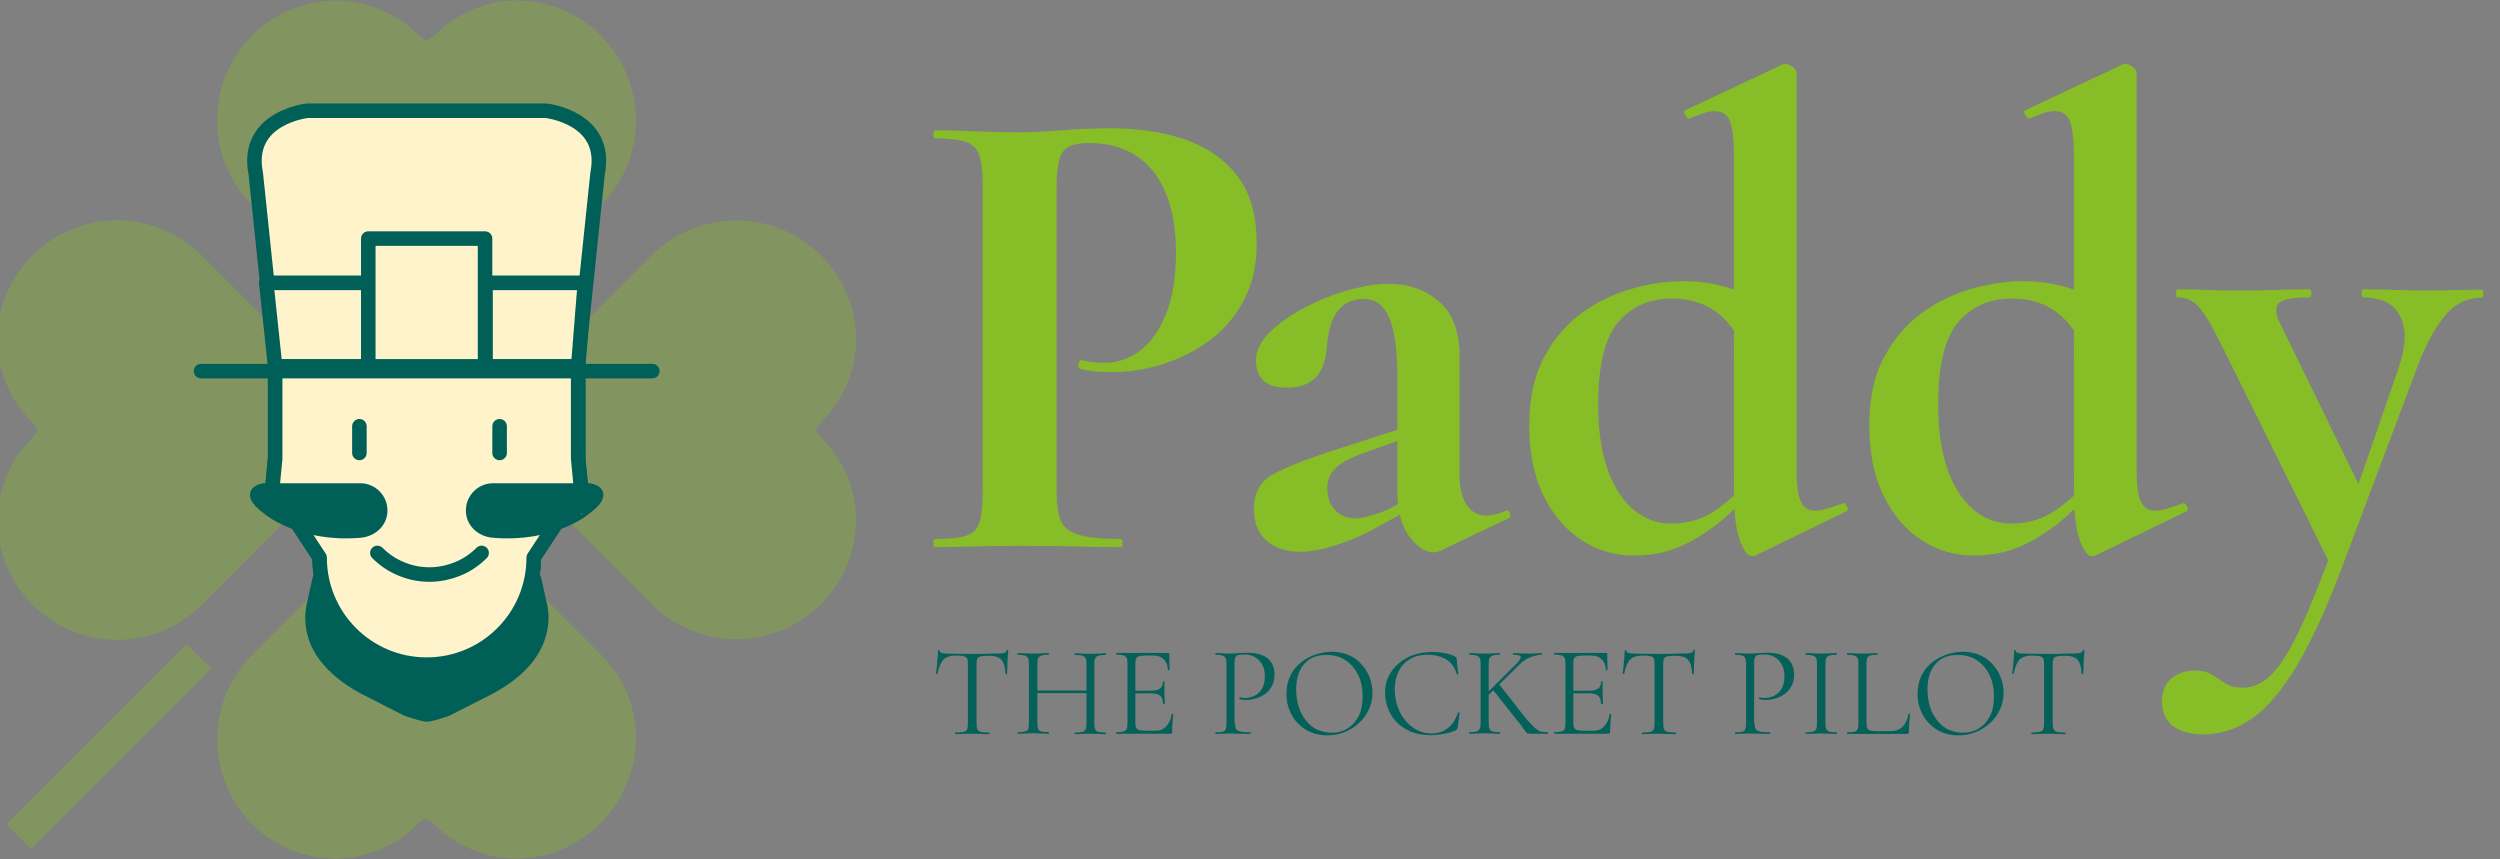 <?xml version="1.0" encoding="UTF-8"?>
<!-- Generator: Adobe Illustrator 28.5.0, SVG Export Plug-In . SVG Version: 9.03 Build 54727)  -->
<svg xmlns="http://www.w3.org/2000/svg" xmlns:xlink="http://www.w3.org/1999/xlink" version="1.1" id="Layer_1" x="0px" y="0px" viewBox="0 0 1237.5 425.2" style="enable-background:new 0 0 1237.5 425.2;" xml:space="preserve">
<rect x="0" y="0" width="1237.5" height="425.2" fill="#808080" stroke="none"/>
<style type="text/css">
	.st0{opacity:0.35;}
	.st1{fill:#86BC25;}
	.st2{fill:#FFF3CB;stroke:#006058;stroke-width:7.2;stroke-linecap:round;stroke-linejoin:round;stroke-miterlimit:10;}
	.st3{fill:#006058;stroke:#006058;stroke-width:4.939;stroke-linecap:round;stroke-linejoin:round;stroke-miterlimit:10;}
	.st4{fill:#006058;stroke:#006058;stroke-width:4.589;stroke-linecap:round;stroke-linejoin:round;stroke-miterlimit:10;}
	.st5{fill:none;stroke:#006058;stroke-width:7.2;stroke-linecap:round;stroke-linejoin:round;stroke-miterlimit:10;}
	.st6{fill:#87BD27;}
	.st7{fill:#04615A;}
</style>
<g class="st0">
	
		<rect x="-9.2" y="360.9" transform="matrix(0.707 -0.707 0.707 0.707 -245.532 146.306)" class="st1" width="126.1" height="17.2"></rect>
	<path class="st1" d="M122,98.5c0.9,1,1.8,2.1,2.8,3l4.2,4.2c0.1,0.1,0.3,0.3,0.4,0.4l1.4,1.4l55.1,55.1c0,0,0,0,0,0l22.5,22.5   c0.8,0.8,1.6,1.5,2.4,2.3l0.3,0.3v0.1l0,0l0,0v-0.1l0.2-0.2c0,0,0.1-0.1,0.1-0.1l0.1-0.1c0.8-0.7,1.5-1.4,2.3-2.1l22.5-22.5   c0,0,0,0,0,0l-22.6,22.5l5.6-5.6l71.6-71.5c0.2-0.2,0.3-0.3,0.5-0.5l1.4-1.4c0.1-0.1,0.3-0.3,0.4-0.4l4.2-4.2c1-1,1.9-2,2.8-3   c20.3-23.3,19.4-58.7-2.8-80.9C289.7,9.7,280.2,4.5,270.1,2c-4.6-1.1-9.3-1.7-14-1.8c-12,0-24,3.9-34.4,11.5c0,0-3.2,2.4-6.1,5.3   c0,0,0,0,0,0c-0.1,0.1-0.2,0.2-0.3,0.3c0,0,0,0,0,0c-0.7,0.7-1.3,1.2-1.9,1.5c0,0,0,0,0,0c0,0,0,0,0,0c-0.1,0.1-0.2,0.1-0.3,0.2   c0,0-0.1,0-0.1,0.1c-0.1,0-0.1,0.1-0.2,0.1c0,0-0.1,0-0.1,0.1c0,0-0.1,0-0.1,0.1c0,0-0.1,0-0.1,0.1c0,0-0.1,0-0.1,0   c0,0-0.1,0-0.1,0.1c0,0,0,0-0.1,0c0,0-0.1,0-0.1,0.1c0,0,0,0,0,0c-0.1,0-0.1,0-0.1,0.1c0,0,0,0,0,0c-0.1,0-0.1,0-0.2,0.1   c0,0,0,0,0,0c0,0,0,0,0,0c-0.1,0-0.1,0-0.1,0c-0.1,0-0.2,0-0.2,0c0,0,0,0-0.1,0c0,0-0.1,0-0.1,0c-0.1,0-0.1,0-0.1,0h0c0,0,0,0,0,0   s0,0-0.1,0h0c0,0,0,0-0.1,0c0,0,0,0-0.1,0c-0.1,0-0.1,0-0.2,0c0,0-0.1,0-0.1,0c0,0,0,0,0,0c0,0,0,0,0,0c-0.1,0-0.1,0-0.2-0.1   c0,0,0,0,0,0c0,0-0.1,0-0.1-0.1c0,0,0,0,0,0c0,0-0.1,0-0.1-0.1c0,0,0,0-0.1,0c0,0-0.1,0-0.1-0.1c0,0-0.1,0-0.1,0c0,0-0.1,0-0.1-0.1   c0,0-0.1,0-0.1-0.1c0,0-0.1,0-0.1-0.1c0,0-0.1-0.1-0.2-0.1c0,0-0.1,0-0.1-0.1c-0.1-0.1-0.2-0.1-0.3-0.2c0,0,0,0,0,0c0,0,0,0,0,0   c-0.5-0.4-1.1-0.8-1.9-1.5c0,0,0,0,0,0c-0.1-0.1-0.2-0.2-0.3-0.3c0,0,0,0,0,0c-2.9-2.9-6.1-5.3-6.1-5.3   c-10.4-7.6-22.4-11.4-34.4-11.5c-4.7,0-9.4,0.6-14,1.8c-10.1,2.5-19.6,7.7-27.5,15.6C102.7,39.8,101.7,75.2,122,98.5L122,98.5z    M211.2,187.7L211.2,187.7C211.2,187.7,211.2,187.7,211.2,187.7C211.2,187.7,211.2,187.7,211.2,187.7z"></path>
	<path class="st1" d="M161,238l22.5-22.5c0.8-0.8,1.5-1.6,2.3-2.4l0.3-0.3h0.1l0,0l0,0l0,0h-0.1l-0.3-0.3c-0.7-0.8-1.5-1.6-2.3-2.4   L161,187.6c0,0,0,0,0,0l-55.2-55.2l-1.3-1.3l-2.1-2.1l-2.5-2.5c-23.2-23.2-60.8-23.2-83.9,0c-7.9,7.9-13.1,17.5-15.6,27.6   c-0.2,0.7-0.3,1.3-0.4,2c0,0,0,0,0,0c0.4,0,0.9,0.1,1.3,0.1c-0.4,0-0.9-0.1-1.3-0.1c0,0,0,0,0,0c-0.8,3.9-1.3,7.9-1.3,11.9   c0,12,3.9,24,11.5,34.4c0,0,2.4,3.2,5.3,6.1c0,0,0,0,0,0c0.1,0.1,0.2,0.2,0.3,0.3c0,0,0,0,0,0c0.7,0.7,1.2,1.3,1.5,1.9c0,0,0,0,0,0   c0.1,0.1,0.1,0.2,0.2,0.3c0,0,0,0.1,0.1,0.1c0,0.1,0.1,0.1,0.1,0.2c0,0,0,0.1,0.1,0.1c0,0,0,0.1,0.1,0.1c0,0,0,0.1,0.1,0.1   c0,0,0,0.1,0,0.1c0,0,0,0.1,0.1,0.1c0,0,0,0,0,0.1c0,0,0,0.1,0.1,0.1c0,0,0,0,0,0c0,0.1,0,0.1,0.1,0.1c0,0,0,0,0,0   c0,0.1,0,0.1,0.1,0.2c0,0,0,0,0,0c0,0,0,0,0,0c0,0.1,0,0.1,0,0.1c0,0.1,0,0.2,0,0.2c0,0,0,0,0,0.1c0,0,0,0.1,0,0.1   c0,0.1,0,0.1,0,0.1s0,0,0,0s0,0,0,0s0,0,0,0.1c0,0,0,0,0,0.1c0,0,0,0,0,0.1c0,0.1,0,0.1,0,0.2c0,0,0,0.1,0,0.1c0,0,0,0,0,0   c0,0,0,0,0,0c0,0.1,0,0.1-0.1,0.2c0,0,0,0,0,0c0,0,0,0.1-0.1,0.1c0,0,0,0,0,0c0,0,0,0.1-0.1,0.1c0,0,0,0,0,0.1c0,0,0,0.1-0.1,0.1   c0,0,0,0.1,0,0.1c0,0,0,0.1-0.1,0.1c0,0,0,0.1-0.1,0.1c0,0,0,0.1-0.1,0.1c0,0-0.1,0.1-0.1,0.2c0,0,0,0.1-0.1,0.1   c-0.1,0.1-0.1,0.2-0.2,0.3c0,0,0,0,0,0c0,0,0,0,0,0c-0.4,0.5-0.8,1.1-1.5,1.9c0,0,0,0,0,0c-0.1,0.1-0.2,0.2-0.3,0.3c0,0,0,0,0,0   c-2.9,2.9-5.3,6.1-5.3,6.1c-7.6,10.4-11.4,22.4-11.5,34.4c0,4.7,0.6,9.4,1.8,14c2.5,10.1,7.7,19.6,15.6,27.5   c23.2,23.2,60.8,23.2,83.9,0l2.5-2.5l2.1-2.1l1.4-1.4L161,238C161,238,161,238,161,238z M8.2,156.9c-0.9-0.1-1.9-0.2-2.8-0.4   c-0.6-0.1-1.3-0.2-1.9-0.2c0.6,0.1,1.3,0.1,1.9,0.2C6.3,156.6,7.2,156.7,8.2,156.9c0.3,0,0.5,0.1,0.8,0.1   C8.7,157,8.4,156.9,8.2,156.9z M27,161.5c-0.6-0.2-1.3-0.4-1.9-0.6c-0.9-0.3-1.7-0.6-2.6-0.8c-0.3-0.1-0.6-0.2-0.9-0.3   c-0.4-0.1-0.8-0.2-1.2-0.3c-0.5-0.1-0.9-0.2-1.4-0.4c-0.4-0.1-0.7-0.2-1.1-0.3c-0.6-0.1-1.1-0.3-1.7-0.4c-0.2,0-0.4-0.1-0.7-0.1   c-0.3-0.1-0.5-0.1-0.8-0.2c-0.5-0.1-1.1-0.2-1.6-0.3c-0.8-0.2-1.7-0.3-2.6-0.5c-0.3,0-0.5-0.1-0.8-0.1c0.3,0,0.5,0.1,0.8,0.1   c0.9,0.1,1.7,0.3,2.6,0.5c0.5,0.1,1.1,0.2,1.6,0.3c0.3,0.1,0.5,0.1,0.8,0.2c0.2,0,0.4,0.1,0.7,0.1c0.6,0.1,1.1,0.3,1.7,0.4   c0.4,0.1,0.7,0.2,1.1,0.3c0.5,0.1,0.9,0.2,1.4,0.4c0.4,0.1,0.8,0.2,1.2,0.3c0.3,0.1,0.6,0.2,0.9,0.3c0.9,0.3,1.8,0.5,2.6,0.8   C25.7,161.1,26.3,161.3,27,161.5c0.3,0.1,0.6,0.2,0.9,0.3C27.6,161.7,27.3,161.6,27,161.5z"></path>
	<path class="st1" d="M406.1,211.1c-0.1,0.2-0.2,0.4-0.2,0.5h0C405.9,211.5,406,211.3,406.1,211.1z"></path>
	<path class="st1" d="M407,217.3C407,217.3,407,217.3,407,217.3c-0.1-0.1-0.2-0.2-0.3-0.3c0,0,0,0,0,0c-0.7-0.7-1.2-1.3-1.5-1.9   c0,0,0,0,0,0c0,0,0,0,0,0c-0.1-0.1-0.1-0.2-0.2-0.3c0,0,0-0.1-0.1-0.1c0-0.1-0.1-0.1-0.1-0.2c0,0,0-0.1-0.1-0.1c0,0,0-0.1-0.1-0.1   c0,0,0-0.1-0.1-0.1c0,0,0-0.1,0-0.1c0,0,0-0.1-0.1-0.1c0,0,0,0,0-0.1c0,0,0-0.1-0.1-0.1c0,0,0,0,0,0c0-0.1,0-0.1-0.1-0.1   c0,0,0,0,0,0c0-0.1,0-0.1-0.1-0.2c0,0,0,0,0,0c0,0,0,0,0,0c0-0.1,0-0.1,0-0.1c0-0.1,0-0.2,0-0.2c0,0,0,0,0-0.1c0,0,0-0.1,0-0.1   c0-0.1,0-0.1,0-0.1s0,0,0,0s0,0,0,0s0,0,0-0.1c0,0,0,0,0-0.1c0,0,0,0,0-0.1c0-0.1,0-0.1,0-0.2c0,0,0-0.1,0-0.1c0,0,0,0,0,0   c0,0,0,0,0,0c0-0.1,0-0.1,0.1-0.2c0,0,0,0,0,0c0,0,0-0.1,0.1-0.1c0,0,0,0,0,0c0,0,0-0.1,0.1-0.1c0,0,0,0,0,0c0,0,0,0,0-0.1   c0,0,0-0.1,0.1-0.1c0,0,0-0.1,0-0.1c0,0,0-0.1,0.1-0.1c0,0,0-0.1,0.1-0.1c0,0,0-0.1,0.1-0.1c0,0,0.1-0.1,0.1-0.2c0,0,0-0.1,0.1-0.1   c0.1-0.1,0.1-0.2,0.2-0.3c0,0,0,0,0,0c0.4-0.5,0.8-1.1,1.5-1.9c0,0,0,0,0,0c0.1-0.1,0.2-0.2,0.3-0.3c0,0,0,0,0,0   c2.9-2.9,5.3-6.1,5.3-6.1c7.6-10.4,11.4-22.4,11.5-34.4c0-4-0.5-8-1.3-11.9c-0.1-0.7-0.3-1.4-0.5-2.1c-2.5-10.1-7.7-19.6-15.6-27.5   c-23.2-23.2-60.8-23.2-83.9,0L320,129l-2.1,2.1l-1.4,1.4l-55.2,55.2c0,0,0,0,0,0L238.9,210c-0.8,0.8-1.5,1.6-2.3,2.4l-0.3,0.3h-0.1   l0,0l0,0l0,0h0.1l0.3,0.3c0.7,0.8,1.5,1.6,2.3,2.4l22.5,22.5c0,0,0,0,0,0l55.1,55.1l1.4,1.4l2.1,2.1l2.5,2.5   c23.2,23.2,60.8,23.2,83.9,0c7.9-7.9,13.1-17.4,15.6-27.5c1.1-4.6,1.7-9.3,1.8-13.9c0-12-3.9-24-11.5-34.4   C412.3,223.3,409.9,220.1,407,217.3z"></path>
	<path class="st1" d="M297.6,324.1l-2.5-2.5L236.5,263c0,0,0,0,0,0l21.6,21.7l-6.6,6.6c0,0,0,0,0,0l0,0c0,0,0,0,0,0l0,0c0,0,0,0,0,0   l6.6-6.6l-46.4-46.4l-0.3-0.3v-0.1l0,0l0,0v0.1l-0.3,0.3c-0.8,0.7-1.6,1.5-2.4,2.3L186,263c0,0,0,0,0,0l-21.6,21.6l-33.5,33.5   l-1.4,1.4l-2.1,2.1l-2.5,2.5c-23.2,23.2-23.2,60.8,0,83.9c2.5,2.5,5.2,4.8,8.1,6.8c4.5-1.3,10.5-3,12.7-3.6   c1.2-0.4,2.4-0.7,3.6-1.1c1.5-0.4,2.8-0.8,4.2-1.2c3.9-1.1,7.4-2.2,10.1-3c1.7-0.5,3.1-0.9,4.1-1.2c1-0.3,1.9-0.6,2.8-0.8   c1.7-0.5,3.2-1,4.7-1.4c0.3-0.1,0.6-0.2,1-0.3c0.9-0.3,1.7-0.5,2.5-0.8c1.3-0.4,2.4-0.8,3.4-1.1c0.7-0.2,1.4-0.4,1.9-0.6   c0.6-0.2,1.2-0.4,1.6-0.5c0.9-0.3,1.3-0.4,1.3-0.4c0.1,0,0.1,0,0.2-0.1c0.4-0.1,0.8-0.3,1.1-0.4c0.2-0.1,0.3-0.1,0.5-0.2   c0.3-0.1,0.5-0.2,0.8-0.3c0.2-0.1,0.3-0.1,0.5-0.2c0.2-0.1,0.5-0.2,0.7-0.3c0.2-0.1,0.3-0.1,0.5-0.2c0.2-0.1,0.5-0.2,0.7-0.3   c0.2-0.1,0.3-0.1,0.5-0.2c0.2-0.1,0.5-0.2,0.7-0.3c0.2-0.1,0.3-0.1,0.5-0.2c0.2-0.1,0.5-0.2,0.7-0.3c0.1-0.1,0.3-0.1,0.4-0.2   c0.3-0.1,0.6-0.3,0.9-0.4c0.1,0,0.2-0.1,0.3-0.1c0.3-0.1,0.6-0.3,0.9-0.4c0.1-0.1,0.3-0.1,0.4-0.2c0.2-0.1,0.4-0.2,0.6-0.3   c0.1-0.1,0.3-0.1,0.4-0.2c0.2-0.1,0.4-0.2,0.6-0.3c0.1-0.1,0.3-0.1,0.4-0.2c0.2-0.1,0.4-0.2,0.5-0.3c0.1-0.1,0.3-0.1,0.4-0.2   c0.2-0.1,0.4-0.2,0.5-0.3c0.1-0.1,0.3-0.1,0.4-0.2c0.2-0.1,0.4-0.2,0.6-0.3c0.1-0.1,0.2-0.1,0.3-0.2c0.3-0.1,0.5-0.3,0.8-0.4   c0.1,0,0.1-0.1,0.2-0.1c0.3-0.1,0.5-0.3,0.7-0.4c0.1-0.1,0.2-0.1,0.3-0.2c0.2-0.1,0.3-0.2,0.5-0.3c0.1-0.1,0.2-0.1,0.3-0.2   c0.2-0.1,0.3-0.2,0.5-0.3c0.1-0.1,0.2-0.1,0.3-0.2c0.1-0.1,0.3-0.2,0.4-0.3c0.1-0.1,0.2-0.1,0.3-0.2c0.1-0.1,0.3-0.2,0.4-0.3   c0.1-0.1,0.2-0.1,0.3-0.2c0.2-0.1,0.3-0.2,0.4-0.3c0.1-0.1,0.2-0.1,0.2-0.2c0.2-0.1,0.4-0.3,0.6-0.4c0,0,0,0,0.1,0   c0.2-0.1,0.4-0.3,0.6-0.4c0.1-0.1,0.1-0.1,0.2-0.2c0.1-0.1,0.3-0.2,0.4-0.3c0.1-0.1,0.2-0.1,0.2-0.2c0.1-0.1,0.2-0.2,0.3-0.3   c0.1-0.1,0.2-0.1,0.2-0.2c0.1-0.1,0.2-0.2,0.3-0.3c0.1-0.1,0.1-0.1,0.2-0.2c0.1-0.1,0.2-0.2,0.3-0.3c0.1-0.1,0.1-0.1,0.2-0.2   c0.1-0.1,0.2-0.2,0.3-0.3c0.1,0,0.1-0.1,0.2-0.1c0.2-0.1,0.3-0.3,0.5-0.4c0,0,0,0,0,0c0.2-0.2,0.4-0.4,0.6-0.6   c0-0.1,0.1-0.1,0.1-0.2c0.2-0.2,0.4-0.4,0.6-0.6c0.1-0.2,0.3-0.3,0.4-0.5c0.2-0.3,0.4-0.6,0.6-0.8c0,0,0,0,0,0   c0.4-0.6,0.8-1.1,1.1-1.7c0.2-0.4,0.4-0.8,0.6-1.2c0-0.1,0-0.1,0.1-0.2c0.1-0.2,0.2-0.5,0.3-0.7c0.1-0.3,0.2-0.5,0.2-0.8   c0-0.1,0.1-0.3,0.1-0.4c0,0.1-0.1,0.3-0.1,0.4c0.2-0.7,0.3-1.4,0.3-2.1c0,0,0,0.1,0,0.1c0,0,0-0.1,0-0.1c0-0.4,0-0.9,0-1.3   c0-0.2,0-0.3-0.1-0.5c0-0.3-0.1-0.6-0.1-0.9c0-0.1,0-0.2,0-0.2c0,0.1,0,0.2,0,0.2c0-0.2-0.1-0.4-0.1-0.5c0,0.1,0.1,0.2,0.1,0.3   c0-0.1-0.1-0.2-0.1-0.3c-0.1-0.3-0.2-0.6-0.3-0.9c-0.1-0.1-0.1-0.3-0.2-0.4c-0.2-0.4-0.4-0.9-0.6-1.3c-2-4.1-6-7.4-9.4-9.8   c-1.1-0.8-2.2-1.4-3.1-2c-0.3-0.2-0.5-0.3-0.7-0.4c-0.2-0.1-0.3-0.2-0.4-0.2c-0.1-0.1-0.3-0.1-0.4-0.2c-0.1,0-0.1-0.1-0.2-0.1   c-0.1,0-0.2-0.1-0.3-0.1c-0.1-0.1-0.2-0.1-0.3-0.2c0,0-0.1,0-0.1-0.1c0,0,0.1,0,0.1,0.1c-0.1,0-0.1-0.1-0.2-0.1c0,0,0,0,0.1,0   c0,0,0,0-0.1,0c-0.1,0-0.1-0.1-0.2-0.1c0,0-0.1,0-0.1,0c-0.1,0-0.1,0-0.1,0c-0.2-0.1-0.4-0.2-0.7-0.3c-3.2-1.6-6.2-3.1-9-4.6   c-1.8-1-3.5-1.9-5.1-2.8c-3.2-1.8-5.9-3.4-8.3-5c-1.2-0.8-2.2-1.5-3.2-2.3c-0.2-0.1-0.3-0.3-0.5-0.4c-0.1-0.1-0.2-0.2-0.3-0.2   c-5.5-4.4-7.6-7.6-7.6-7.6c-0.5-0.6-0.8-1.2-1.2-1.7c-0.1-0.1-0.1-0.2-0.2-0.3c-0.3-0.6-0.6-1.1-0.8-1.6c0-0.1-0.1-0.2-0.1-0.3   c-0.2-0.5-0.3-1-0.4-1.6c-0.2-1.3-0.2-2.6,0.1-3.9c0.1-0.5,0.3-1,0.4-1.4c0-0.1,0-0.1,0.1-0.2c0.2-0.5,0.4-1,0.7-1.5   c0.9-1.6,2.1-3.1,3.6-4.5c0.4-0.4,0.8-0.8,1.3-1.2c0.3-0.2,0.5-0.5,0.8-0.7c0.7-0.6,1.5-1.2,2.3-1.8c0.3-0.2,0.7-0.5,1-0.7   c1.1-0.7,2.2-1.4,3.4-2.1c1.2-0.7,2.3-1.3,3.5-1.9c0.6-0.3,1.2-0.6,1.8-0.9c1-0.5,2-1,3-1.4c10.4-4.7,20.8-7.3,20.8-7.3   c0.8-0.2,1.6-0.5,2.4-0.7c2.6-0.7,5.5-1.3,8.6-1.9c0.2,0,0.4-0.1,0.6-0.1c0.2,0,0.5-0.1,0.7-0.1c0.2,0,0.4-0.1,0.6-0.1   c0.2,0,0.5-0.1,0.7-0.1c0.2,0,0.5-0.1,0.7-0.1c0.2,0,0.4-0.1,0.7-0.1c0.3,0,0.5-0.1,0.8-0.1c0.2,0,0.4-0.1,0.6-0.1   c0.2,0,0.5-0.1,0.8-0.1c0.2,0,0.4-0.1,0.7-0.1c0.3,0,0.6-0.1,0.8-0.1c0.2,0,0.4-0.1,0.6-0.1c0.3,0,0.7-0.1,1-0.1   c0.2,0,0.3,0,0.5-0.1c0.4-0.1,0.8-0.1,1.3-0.2c0.1,0,0.1,0,0.2,0c0.4-0.1,0.8-0.1,1.2-0.2c0.1,0,0.2,0,0.4-0.1   c0.4,0,0.7-0.1,1.1-0.1c0.2,0,0.3,0,0.5-0.1c0.3,0,0.7-0.1,1-0.1c0.2,0,0.3,0,0.5-0.1c0.3,0,0.7-0.1,1-0.1c0.2,0,0.4,0,0.5-0.1   c0.4,0,0.8-0.1,1.1-0.1c0.2,0,0.3,0,0.5-0.1c0.3,0,0.5-0.1,0.8-0.1c0.3,0,0.5-0.1,0.8-0.1c0.2,0,0.3,0,0.5-0.1   c0.4,0,0.8-0.1,1.1-0.1c0.2,0,0.4,0,0.6-0.1c0.4,0,0.7-0.1,1.1-0.1c0.2,0,0.3,0,0.5-0.1c0.4,0,0.8-0.1,1.2-0.1c0.1,0,0.2,0,0.3,0   c2.7-0.3,5.5-0.6,8.3-0.9l0,0c-2.8,0.3-5.5,0.6-8.1,0.9c-0.1,0-0.2,0-0.3,0c-0.4,0-0.8,0.1-1.2,0.1c-0.2,0-0.3,0-0.5,0.1   c-0.4,0-0.7,0.1-1.1,0.1c-0.2,0-0.4,0-0.6,0.1c-0.4,0-0.8,0.1-1.1,0.1c-0.2,0-0.3,0-0.5,0.1c-0.3,0-0.5,0.1-0.8,0.1   c-0.3,0-0.5,0.1-0.8,0.1c-0.2,0-0.3,0-0.5,0.1c-0.4,0-0.8,0.1-1.1,0.1c-0.2,0-0.4,0-0.5,0.1c-0.3,0-0.7,0.1-1,0.1   c-0.2,0-0.3,0-0.5,0.1c-0.3,0-0.7,0.1-1,0.1c-0.2,0-0.3,0-0.5,0.1c-0.4,0-0.7,0.1-1.1,0.1c-0.1,0-0.2,0-0.4,0.1   c-0.4,0.1-0.8,0.1-1.2,0.2c-0.1,0-0.1,0-0.2,0c-0.4,0.1-0.8,0.1-1.3,0.2c-0.2,0-0.3,0-0.5,0.1c-0.3,0-0.7,0.1-1,0.1   c-0.2,0-0.4,0.1-0.6,0.1c-0.3,0-0.6,0.1-0.8,0.1c-0.2,0-0.4,0.1-0.7,0.1c-0.3,0-0.5,0.1-0.8,0.1c-0.2,0-0.4,0.1-0.6,0.1   c-0.3,0-0.5,0.1-0.8,0.1c-0.2,0-0.4,0.1-0.7,0.1c-0.2,0-0.5,0.1-0.7,0.1c-0.2,0-0.5,0.1-0.7,0.1c-0.2,0-0.4,0.1-0.6,0.1   c-0.2,0-0.5,0.1-0.7,0.1c-0.2,0-0.4,0.1-0.6,0.1c-4.3,0.8-8,1.7-11.1,2.6c0,0-10.4,2.6-20.8,7.3c-1,0.4-2,0.9-3,1.4   c-0.6,0.3-1.2,0.6-1.8,0.9c-2.4,1.2-4.7,2.6-6.9,4.1c-0.3,0.2-0.7,0.5-1,0.7c-0.8,0.6-1.6,1.2-2.3,1.8c-0.3,0.2-0.5,0.5-0.8,0.7   c-0.4,0.4-0.9,0.8-1.3,1.2c-5.1,4.9-7.1,10.7-2.2,17.1c0,0,2.1,3.2,7.6,7.6c0.1,0.1,0.2,0.2,0.3,0.2c0.2,0.1,0.3,0.3,0.5,0.4   c3.8,2.9,9.3,6.2,16.5,10c2.7,1.4,5.7,3,9,4.6c0.2,0.1,0.4,0.2,0.7,0.3c0,0,0.5,0.2,1.3,0.7c0.1,0.1,0.3,0.1,0.4,0.2   c0.1,0.1,0.3,0.2,0.4,0.2c0.2,0.1,0.5,0.3,0.7,0.4c3.7,2.1,9.8,6.4,12.6,11.8c1.5,2.9,1.9,6.2,0.5,9.7c-0.2,0.4-0.3,0.8-0.6,1.2   c-0.3,0.6-0.7,1.1-1.1,1.7c0,0,0,0,0,0c-0.2,0.3-0.4,0.5-0.6,0.8c-0.1,0.2-0.3,0.3-0.4,0.5c-0.4,0.5-0.8,0.9-1.3,1.4   c-4.5,4.4-12.5,9-25.5,13.5c0,0-7.4,2.4-19.3,5.9c-3.7,1.1-12.2,3.6-22,6.5c-2.3,0.7-8.3,2.4-12.7,3.6c4.6,3.2,9.5,5.7,14.6,7.4   c1.6,0.5,3.2,1,4.8,1.4c4.6,1.1,9.2,1.7,13.9,1.8c12,0,24-3.9,34.4-11.5c0,0,3.2-2.4,6.1-5.3c0,0,0,0,0,0c0.1-0.1,0.2-0.2,0.3-0.3   c0,0,0,0,0,0c0.7-0.7,1.3-1.2,1.9-1.5c0,0,0,0,0,0c0,0,0,0,0,0c0.1-0.1,0.2-0.1,0.3-0.2c0,0,0.1,0,0.1-0.1c0.1,0,0.1-0.1,0.2-0.1   c0,0,0.1,0,0.1-0.1c0,0,0.1,0,0.1-0.1c0,0,0.1,0,0.1-0.1c0,0,0.1,0,0.1,0c0,0,0.1,0,0.1-0.1c0,0,0,0,0.1,0c0,0,0.1,0,0.1-0.1   c0,0,0,0,0,0c0.1,0,0.1,0,0.1-0.1c0,0,0,0,0,0c0.1,0,0.1,0,0.2-0.1c0,0,0,0,0,0c0,0,0,0,0,0c0.1,0,0.1,0,0.1,0c0.1,0,0.2,0,0.2,0   c0,0,0,0,0.1,0c0,0,0.1,0,0.1,0h0c0.1,0,0.1,0,0.1,0h0h0h0c0,0,0,0,0.1,0c0,0,0,0,0.1,0c0,0,0,0,0.1,0c0.1,0,0.1,0,0.2,0   c0,0,0.1,0,0.1,0c0,0,0,0,0,0c0,0,0,0,0,0c0.1,0,0.1,0,0.2,0.1c0,0,0,0,0,0c0,0,0.1,0,0.1,0.1c0,0,0,0,0,0c0,0,0.1,0,0.1,0.1   c0,0,0,0,0.1,0c0,0,0.1,0,0.1,0.1c0,0,0.1,0,0.1,0c0,0,0.1,0,0.1,0.1c0,0,0.1,0,0.1,0.1c0,0,0.1,0,0.1,0.1c0,0,0.1,0.1,0.2,0.1   c0,0,0.1,0,0.1,0.1c0.1,0.1,0.2,0.1,0.3,0.2c0,0,0,0,0,0c0,0,0,0,0,0c0.5,0.4,1.1,0.8,1.9,1.5c0,0,0,0,0,0c0.1,0.1,0.2,0.2,0.3,0.3   c0,0,0,0,0,0c2.9,2.9,6.1,5.3,6.1,5.3c10.4,7.6,22.4,11.4,34.4,11.5c4.7,0,9.4-0.6,13.9-1.8c10.1-2.5,19.6-7.7,27.5-15.6   c4.3-4.3,7.8-9,10.5-14.1c0.2-0.4,0.4-0.8,0.6-1.2c0-0.1,0-0.1,0-0.2C319.8,370.3,316.1,342.6,297.6,324.1z M216.6,379.4   c0.1-0.2,0.2-0.5,0.3-0.7C216.8,378.9,216.7,379.1,216.6,379.4z M217.4,374.4c0-0.2,0-0.3-0.1-0.5   C217.4,374.1,217.4,374.2,217.4,374.4z M216.8,371.6c0-0.1-0.1-0.3-0.2-0.4C216.7,371.3,216.8,371.4,216.8,371.6z M201.8,357.1   c-0.1,0-0.2-0.1-0.2-0.1C201.6,357,201.7,357.1,201.8,357.1z M200.8,356.6C200.8,356.6,200.8,356.6,200.8,356.6   C200.8,356.6,200.8,356.6,200.8,356.6z M166.1,333.4c-0.5-0.6-0.8-1.2-1.2-1.7C165.3,332.2,165.7,332.8,166.1,333.4z M164.7,331.3   c-0.3-0.6-0.6-1.1-0.8-1.6C164.2,330.2,164.4,330.8,164.7,331.3z M163.9,329.4c-0.2-0.5-0.3-1-0.4-1.6   C163.5,328.3,163.7,328.8,163.9,329.4z M163.6,323.9c0.1-0.5,0.3-1,0.4-1.4C163.8,323,163.7,323.5,163.6,323.9z M164.1,322.3   c0.2-0.4,0.3-0.8,0.5-1.1c0.1-0.1,0.1-0.2,0.2-0.3C164.5,321.3,164.3,321.8,164.1,322.3z M196.7,316.8L196.7,316.8L196.7,316.8   L196.7,316.8L196.7,316.8L196.7,316.8L196.7,316.8L196.7,316.8L196.7,316.8z M196.7,316.7L196.7,316.7L196.7,316.7L196.7,316.7   L196.7,316.7L196.7,316.7L196.7,316.7z"></path>
</g>
<path class="st2" d="M270.2,54.8h-59h-59c0,0-31.1,3.3-25.6,31.1l10,95.6h74.6h74.6l10-95.6C301.3,58.1,270.2,54.8,270.2,54.8z"></path>
<polyline class="st2" points="182.3,140 131.8,140 136.2,181.5 182.3,181.5 182.3,140 "></polyline>
<polygon class="st2" points="289.5,140 240.3,140 240.3,181.5 286.2,181.5 "></polygon>
<rect x="182.3" y="118.1" class="st2" width="57.8" height="65.6"></rect>
<polyline class="st2" points="287.5,240.5 286.2,227 286.2,215.7 286.2,204.3 286.2,192.9 286.2,181.5 267.5,181.5 248.7,181.5   230,181.5 211.2,181.5 192.5,181.5 173.7,181.5 155,181.5 136.2,181.5 136.2,192.9 136.2,204.3 136.2,215.7 136.2,227 134.9,240.5   "></polyline>
<path class="st2" d="M290.1,267.4"></path>
<path class="st3" d="M265.4,286.3l2.6,11.6c0.8,2.9,1.4,6.9,0.8,11.6c-0.6,4.7-2.3,10-6.2,15.4s-10.1,11-19.5,16.1l-5.3,2.7  l-5.3,2.7l-5.3,2.7l-5.3,2.7c0,0-0.5,0.2-1.3,0.5c-0.8,0.3-1.9,0.7-3.1,1c-1.2,0.4-2.4,0.8-3.5,1c-1.1,0.3-2.1,0.5-2.7,0.5  s-1.6-0.2-2.7-0.5c-1.1-0.3-2.4-0.7-3.5-1s-2.3-0.8-3.1-1c-0.8-0.3-1.3-0.5-1.3-0.5l-5.3-2.7l-5.3-2.7l-5.3-2.7l-5.3-2.7  c-9.4-5.1-15.5-10.7-19.5-16.1s-5.7-10.8-6.2-15.4c-0.6-4.7,0.1-8.7,0.8-11.6l2.6-11.6"></path>
<path class="st2" d="M132.3,267.4"></path>
<path class="st2" d="M211.2,223"></path>
<path class="st2" d="M264.2,276c0,29.3-23.7,53-53,53s-53-23.7-53-53"></path>
<path class="st2" d="M286.2,227v-11.4v-11.4v-11.4v-11.4h-18.8h-18.8H230h-18.8h-18.8h-18.7H155h-18.8v11.4v11.4v11.4V227l-1.3,13.5  l23.3,35.5c0,29.3,23.7,53,53,53s53-23.7,53-53l23.3-35.5L286.2,227z"></path>
<line class="st2" x1="99.5" y1="183.7" x2="322.9" y2="183.7"></line>
<path class="st4" d="M244.1,263.9c-6.1-0.5-11.2-5-11.2-11.2s5-11.2,11.2-11.2h47.6c0,0,11.7,1.4-1.8,11.2  C290,252.8,273.3,266.4,244.1,263.9z"></path>
<path class="st4" d="M178.3,263.9c6.1-0.5,11.2-5,11.2-11.2s-5-11.2-11.2-11.2h-47.6c0,0-11.7,1.4,1.8,11.2  C132.5,252.8,149.1,266.4,178.3,263.9z"></path>
<g>
	<g>
		<line class="st5" x1="247.3" y1="211" x2="247.3" y2="224.2"></line>
		<line class="st5" x1="177.9" y1="211" x2="177.9" y2="224.2"></line>
	</g>
	<path class="st5" d="M238.4,273.7c-3.3,3.3-7.2,6-11.6,7.8c-4.4,1.8-9.2,2.9-14.2,2.9c-5,0-9.8-1-14.2-2.9   c-4.4-1.8-8.3-4.5-11.6-7.8"></path>
</g>
<path class="st6" d="M523,242.7c0,6.6,0.7,11.6,2.1,15c1.4,3.4,4.5,5.8,9.1,7.1c4.6,1.3,11.4,2,20.5,2c0.7,0,1,0.7,1,2  c0,1.3-0.3,2-1,2c-7,0-14.7-0.1-22.9-0.3c-8.2-0.2-17.2-0.3-26.9-0.3c-7.9,0-15.5,0.1-22.6,0.3c-7.2,0.2-13.6,0.3-19.3,0.3  c-0.7,0-1-0.7-1-2c0-1.3,0.3-2,1-2c6.8,0,11.9-0.5,15.2-1.6c3.3-1.1,5.5-3.3,6.6-6.6c1.1-3.3,1.6-8.1,1.6-14.5V91.3  c0-6.4-0.6-11.2-1.6-14.4c-1.1-3.2-3.3-5.4-6.6-6.6c-3.3-1.2-8.4-1.8-15.2-1.8c-0.7,0-1-0.7-1-2s0.3-2,1-2c5.7,0,12.1,0.2,19.1,0.5  c7,0.3,14.5,0.5,22.4,0.5c5.3,0,12.2-0.3,20.8-1c8.6-0.7,16.6-1,24.1-1c13.9,0,26.1,1.8,36.8,5.4c10.7,3.6,19.2,9.4,25.6,17.3  c6.4,7.9,9.8,18.4,10.2,31.3c0.4,11.2-1.4,21-5.4,29.4c-4.1,8.4-9.7,15.3-16.8,20.8c-7.1,5.5-15.1,9.6-23.8,12.4  c-8.7,2.8-17.3,4.1-25.9,4.1c-2.2,0-4.7-0.1-7.4-0.3c-2.8-0.2-5.4-0.7-8.1-1.3c-0.7-0.2-0.9-1-0.7-2.5c0.2-1.4,0.8-2,1.6-1.8  c1.8,0.4,3.7,0.8,5.9,1c2.2,0.2,4,0.3,5.3,0.3c6.4,0,12.2-2,17.5-5.9c5.3-4,9.6-10,12.9-18.1c3.3-8.1,5-18.3,5-30.4  c0-11.7-1.7-21.5-5-29.5c-3.3-8-8.1-14.2-14.5-18.5c-6.4-4.3-14.3-6.4-23.8-6.4c-4,0-7.1,0.6-9.4,1.6c-2.3,1.1-4,3.2-4.9,6.3  c-1,3.1-1.5,7.5-1.5,13.2V242.7z"></path>
<path class="st6" d="M643.5,273.1c-6.8,0-12.3-1.8-16.5-5.4c-4.2-3.6-6.3-8.9-6.3-15.7c0-7.9,3-13.6,9.1-17  c6-3.4,15.5-7.2,28.2-11.4l37-11.9l1.3,4.9l-22.8,8.2c-5.9,2.2-10.2,4.6-12.7,7.3c-2.5,2.6-3.8,5.8-3.8,9.6c0,4.6,1.3,8.2,4,10.9  c2.6,2.6,5.9,4,9.9,4c1.8,0,4.1-0.4,7.1-1.2c3-0.8,6.2-1.9,9.7-3.5l18.1-9.9l0.3,5.6l-28.4,15.5c-5.5,2.9-11.3,5.2-17.5,7.1  C654.2,272.1,648.6,273.1,643.5,273.1z M712.8,272.7c-0.9,0.4-2,0.7-3.3,0.7c-4,0-7.9-2.6-11.9-7.9c-4-5.3-5.9-12.9-5.9-22.8v-56.1  c0-8.6-0.6-15.7-1.7-21.4c-1.1-5.7-2.9-10-5.3-12.9c-2.4-2.9-5.7-4.3-9.9-4.3c-3.3,0-6.3,0.8-8.9,2.5c-2.6,1.6-4.7,4.3-6.3,7.9  c-1.5,3.6-2.5,8.6-3,15c-0.7,6.4-2.6,11.1-5.9,14c-3.3,3-7.8,4.5-13.5,4.5c-5.5,0-9.5-1.2-11.9-3.6c-2.4-2.4-3.6-5.7-3.6-9.9  c0-4.8,2.3-9.5,6.9-14c4.6-4.5,10.4-8.6,17.3-12.2c6.9-3.6,14.1-6.5,21.6-8.6c7.5-2.1,14.2-3.1,20.1-3.1c9.7,0,17.9,2.9,24.7,8.7  c6.8,5.8,10.2,15,10.2,27.5v58.4c0,6.4,1.2,11.3,3.5,14.8c2.3,3.5,5.6,5.3,9.7,5.3c3.1,0,6.3-0.8,9.6-2.3c0.9-0.4,1.6-0.1,2.1,1.2  c0.5,1.2,0.3,2-0.8,2.5L712.8,272.7z"></path>
<path class="st6" d="M808.8,275c-9.5,0-18.1-2.5-25.9-7.6c-7.8-5.1-14.1-12.4-18.8-21.9c-4.7-9.6-7.1-21.2-7.1-34.8  c0-13.4,2.4-24.7,7.3-33.8c4.8-9.1,11.1-16.4,18.6-21.9c7.6-5.5,15.8-9.5,24.6-12c8.8-2.5,17.2-3.8,25.1-3.8s15.3,1,22.1,3  c6.8,2,13,4.4,18.5,7.3l-7.6,26.7c-4.6-9.9-9.9-17.1-15.8-21.6c-5.9-4.5-13.3-6.8-22.1-6.8c-11.2,0-20.1,3.9-26.7,11.7  c-6.6,7.8-9.9,21.4-9.9,40.7c0,12.5,1.5,23.2,4.6,32c3.1,8.8,7.4,15.5,12.9,20.1c5.5,4.6,11.7,6.9,18.5,6.9c8.8,0,16.5-2.4,23.1-7.3  c6.6-4.8,13-10.7,19.1-17.5l3.3,3c-4.6,5.3-10.1,10.8-16.3,16.7c-6.3,5.8-13.3,10.8-21.1,14.8C827.2,273,818.5,275,808.8,275z   M889.3,35.8v196.6c0,7.5,0.7,12.8,2.1,15.8c1.4,3.1,3.8,4.6,7.1,4.6c1.5,0,3.5-0.3,5.8-1c2.3-0.7,4.9-1.5,7.8-2.6  c0.7-0.4,1.3-0.1,2,1.2c0.7,1.2,0.8,2,0.3,2.5L868.9,275c-0.7,0.2-1.2,0.3-1.7,0.3c-2.2,0-4.2-2.8-6.1-8.2  c-1.9-5.5-2.8-13.3-2.8-23.4V76.4c0-7.5-0.7-12.9-2-16.3c-1.3-3.4-3.8-5.1-7.6-5.1c-1.5,0-3.4,0.3-5.4,1c-2.1,0.7-4.3,1.5-6.8,2.6  c-0.9,0.2-1.6-0.3-2.3-1.6c-0.7-1.3-0.8-2.1-0.3-2.3l48.5-22.8c0.4-0.2,0.9-0.3,1.3-0.3c1.1,0,2.3,0.5,3.6,1.5  C888.7,34,889.3,35,889.3,35.8z"></path>
<path class="st6" d="M977.1,275c-9.5,0-18.1-2.5-25.9-7.6c-7.8-5.1-14.1-12.4-18.8-21.9c-4.7-9.6-7.1-21.2-7.1-34.8  c0-13.4,2.4-24.7,7.3-33.8c4.8-9.1,11.1-16.4,18.6-21.9c7.6-5.5,15.8-9.5,24.6-12c8.8-2.5,17.2-3.8,25.1-3.8s15.3,1,22.1,3  c6.8,2,13,4.4,18.5,7.3l-7.6,26.7c-4.6-9.9-9.9-17.1-15.8-21.6c-5.9-4.5-13.3-6.8-22.1-6.8c-11.2,0-20.1,3.9-26.7,11.7  c-6.6,7.8-9.9,21.4-9.9,40.7c0,12.5,1.5,23.2,4.6,32c3.1,8.8,7.4,15.5,12.9,20.1c5.5,4.6,11.7,6.9,18.5,6.9c8.8,0,16.5-2.4,23.1-7.3  c6.6-4.8,13-10.7,19.1-17.5l3.3,3c-4.6,5.3-10.1,10.8-16.3,16.7c-6.3,5.8-13.3,10.8-21.1,14.8C995.5,273,986.7,275,977.1,275z   M1057.6,35.8v196.6c0,7.5,0.7,12.8,2.1,15.8c1.4,3.1,3.8,4.6,7.1,4.6c1.5,0,3.5-0.3,5.8-1c2.3-0.7,4.9-1.5,7.8-2.6  c0.7-0.4,1.3-0.1,2,1.2c0.7,1.2,0.8,2,0.3,2.5l-45.5,22.1c-0.7,0.2-1.2,0.3-1.7,0.3c-2.2,0-4.2-2.8-6.1-8.2  c-1.9-5.5-2.8-13.3-2.8-23.4V76.4c0-7.5-0.7-12.9-2-16.3c-1.3-3.4-3.8-5.1-7.6-5.1c-1.5,0-3.4,0.3-5.4,1c-2.1,0.7-4.3,1.5-6.8,2.6  c-0.9,0.2-1.6-0.3-2.3-1.6c-0.7-1.3-0.8-2.1-0.3-2.3l48.5-22.8c0.4-0.2,0.9-0.3,1.3-0.3c1.1,0,2.3,0.5,3.6,1.5  C1056.9,34,1057.6,35,1057.6,35.8z"></path>
<path class="st6" d="M1228.5,143.4c0.4,0,0.7,0.7,0.7,2s-0.2,2-0.7,2c-7.5,0-13.8,3.2-18.8,9.6c-5.1,6.4-9.6,15-13.5,25.7  l-36.6,97.3c-7.9,21.1-15.6,37.8-22.9,50c-7.4,12.2-14.8,20.8-22.3,25.9c-7.5,5.1-15.4,7.6-23.8,7.6c-6.4,0-11.4-1.4-15-4.1  c-3.6-2.8-5.4-6.8-5.4-12s1.6-9.2,4.8-11.7c3.2-2.5,6.9-3.8,11.1-3.8c3.7,0,6.7,0.7,8.9,2.1c2.2,1.4,4.4,2.9,6.6,4.3  c2.2,1.4,5.1,2.1,8.6,2.1c5.3,0,10.1-2.3,14.5-6.8c4.4-4.5,9.1-12.2,14.2-23.1c5.1-10.9,11-25.8,17.8-44.7l-1,18.1l-56.1-113.2  c-4.8-9.7-8.6-16-11.4-19c-2.8-3-6.1-4.5-10.1-4.5c-0.7,0-1-0.7-1-2s0.3-2,1-2c4.4,0,9.1,0.1,14,0.3c4.9,0.2,9.6,0.3,14,0.3  c7.9,0,14.8-0.1,20.8-0.3c5.9-0.2,11.3-0.3,16.2-0.3c0.7,0,1,0.7,1,2s-0.3,2-1,2c-7.7,0-12.6,0.9-14.8,2.6  c-2.2,1.8-2.1,5.2,0.3,10.2l41.9,85.8l-11.9,19.5l28.7-83.1c3.7-10.8,4-19.3,0.8-25.6c-3.2-6.3-9.3-9.4-18.3-9.4  c-0.4,0-0.7-0.7-0.7-2s0.2-2,0.7-2c5.3,0,10.3,0.1,15,0.3c4.7,0.2,10.8,0.3,18.3,0.3c5.3,0,9.6-0.1,13-0.3  C1219.5,143.5,1223.6,143.4,1228.5,143.4z"></path>
<g>
	<path class="st7" d="M473,324.5c-2.6,0-4.6,0.7-6,2c-1.3,1.4-2.3,3.7-2.9,7c0,0.1-0.1,0.1-0.4,0.1c-0.2,0-0.4,0-0.4-0.1   c0.1-0.6,0.2-1.3,0.3-2.3c0.1-1,0.2-2.1,0.3-3.2c0.1-1.1,0.2-2.3,0.3-3.3c0.1-1.1,0.1-2,0.1-2.6c0-0.2,0.1-0.3,0.4-0.3   c0.2,0,0.4,0.1,0.4,0.3c0,0.4,0.2,0.7,0.6,0.9c0.4,0.2,0.9,0.3,1.4,0.4s1,0.1,1.4,0.1c3.7,0.1,7.9,0.2,12.8,0.2c3,0,5.4,0,7.2-0.1   c1.8-0.1,3.5-0.1,5.1-0.1c1.4,0,2.6-0.1,3.3-0.3c0.8-0.2,1.3-0.6,1.5-1.3c0-0.2,0.2-0.3,0.4-0.3c0.2,0,0.3,0.1,0.3,0.3   c0,0.6-0.1,1.5-0.2,2.6c-0.1,1.1-0.2,2.3-0.2,3.4c0,1.2-0.1,2.3-0.1,3.3c0,1-0.1,1.8-0.1,2.4c0,0.1-0.1,0.1-0.4,0.1   c-0.3,0-0.4,0-0.4-0.1c-0.1-3.3-0.8-5.6-2-7c-1.2-1.3-3.3-2-6.1-2c-1.8,0-3.1,0.1-4,0.3c-0.9,0.2-1.5,0.5-1.8,1.1   c-0.3,0.6-0.4,1.5-0.4,2.8v29.4c0,1.2,0.1,2.2,0.4,2.8c0.3,0.6,0.9,1.1,1.8,1.3c0.9,0.2,2.2,0.3,4,0.3c0.1,0,0.2,0.1,0.2,0.4   s-0.1,0.4-0.2,0.4c-1.1,0-2.4,0-3.8-0.1c-1.4,0-2.9-0.1-4.6-0.1c-1.6,0-3.1,0-4.5,0.1c-1.4,0-2.7,0.1-3.8,0.1   c-0.1,0-0.1-0.1-0.1-0.4s0-0.4,0.1-0.4c1.7,0,3.1-0.1,4-0.3c0.9-0.2,1.5-0.6,1.8-1.3c0.3-0.6,0.4-1.6,0.4-2.8v-29.5   c0-1.3-0.1-2.2-0.4-2.8c-0.3-0.6-0.9-0.9-1.8-1.1C476.1,324.6,474.8,324.5,473,324.5z"></path>
	<path class="st7" d="M509.3,358.1v-29.5c0-1.2-0.1-2.2-0.4-2.8c-0.3-0.6-0.8-1-1.6-1.3c-0.8-0.2-2-0.4-3.5-0.4   c-0.1,0-0.1-0.1-0.1-0.4c0-0.3,0-0.4,0.1-0.4c1,0,2.2,0,3.5,0.1c1.3,0.1,2.6,0.1,4.1,0.1c1.6,0,3,0,4.3-0.1   c1.3-0.1,2.4-0.1,3.4-0.1c0.1,0,0.1,0.1,0.1,0.4c0,0.3,0,0.4-0.1,0.4c-1.6,0-2.8,0.1-3.6,0.4c-0.8,0.3-1.4,0.7-1.6,1.3   c-0.3,0.6-0.4,1.6-0.4,2.8v29.4c0,1.2,0.1,2.2,0.4,2.8c0.3,0.6,0.8,1.1,1.6,1.3c0.8,0.2,2,0.3,3.6,0.3c0.1,0,0.1,0.1,0.1,0.4   s0,0.4-0.1,0.4c-1.1,0-2.2,0-3.5-0.1c-1.3,0-2.7-0.1-4.2-0.1c-1.4,0-2.8,0-4.1,0.1c-1.3,0-2.5,0.1-3.5,0.1c-0.1,0-0.1-0.1-0.1-0.4   s0-0.4,0.1-0.4c1.6,0,2.8-0.1,3.6-0.3c0.8-0.2,1.3-0.6,1.6-1.3C509.1,360.2,509.3,359.3,509.3,358.1z M511.1,343.1v-1.3h28.5v1.3   H511.1z M537.8,328.7c0-1.2-0.1-2.2-0.4-2.8c-0.3-0.6-0.8-1.1-1.6-1.3c-0.8-0.3-2-0.4-3.7-0.4c-0.1,0-0.2-0.1-0.2-0.4   c0-0.3,0.1-0.4,0.2-0.4c1,0,2.2,0,3.4,0.1c1.3,0.1,2.7,0.1,4.3,0.1c1.4,0,2.8,0,4.1-0.1c1.3-0.1,2.5-0.1,3.4-0.1   c0.1,0,0.2,0.1,0.2,0.4c0,0.3-0.1,0.4-0.2,0.4c-1.6,0-2.8,0.1-3.6,0.4c-0.8,0.2-1.3,0.7-1.6,1.3c-0.3,0.6-0.4,1.5-0.4,2.8v29.5   c0,1.2,0.1,2.2,0.4,2.8c0.3,0.6,0.8,1.1,1.6,1.3c0.8,0.2,2,0.3,3.6,0.3c0.1,0,0.2,0.1,0.2,0.4s-0.1,0.4-0.2,0.4c-1,0-2.1,0-3.4-0.1   c-1.3,0-2.7-0.1-4.1-0.1c-1.6,0-3,0-4.3,0.1c-1.3,0-2.4,0.1-3.4,0.1c-0.1,0-0.2-0.1-0.2-0.4s0.1-0.4,0.2-0.4c1.7,0,2.9-0.1,3.7-0.3   c0.8-0.2,1.3-0.6,1.6-1.3c0.3-0.6,0.4-1.6,0.4-2.8V328.7z"></path>
	<path class="st7" d="M579.3,363.2h-26.7c-0.1,0-0.1-0.1-0.1-0.4s0-0.4,0.1-0.4c1.6,0,2.7-0.1,3.5-0.3c0.8-0.2,1.3-0.6,1.6-1.3   c0.3-0.6,0.4-1.6,0.4-2.8v-29.5c0-1.2-0.1-2.2-0.4-2.8c-0.3-0.6-0.8-1-1.6-1.3c-0.8-0.2-1.9-0.4-3.5-0.4c-0.1,0-0.1-0.1-0.1-0.4   c0-0.3,0-0.4,0.1-0.4h25.6c0.4,0,0.6,0.2,0.6,0.6l0.1,7.8c0,0.1-0.1,0.2-0.4,0.2c-0.2,0-0.4,0-0.4-0.2c-0.1-2.3-0.8-4.1-2.1-5.3   c-1.3-1.2-2.9-1.8-4.9-1.8h-3.9c-1.4,0-2.5,0.1-3.3,0.3c-0.7,0.2-1.3,0.6-1.5,1.2c-0.3,0.6-0.4,1.5-0.4,2.6v29c0,1.1,0.1,2,0.4,2.6   c0.3,0.6,0.8,1,1.5,1.2c0.7,0.2,1.8,0.3,3.2,0.3h5.1c2,0,3.8-0.7,5.1-2.2c1.4-1.5,2.3-3.5,2.7-6c0-0.1,0.1-0.2,0.4-0.1   c0.3,0,0.4,0.1,0.4,0.3c-0.2,1.1-0.3,2.4-0.4,4c-0.1,1.6-0.2,3-0.2,4.4C580.3,362.9,580,363.2,579.3,363.2z M575.7,348.4   c0-1.9-0.5-3.2-1.4-4c-0.9-0.8-2.4-1.2-4.6-1.2h-9.6v-1.3h9.8c2,0,3.5-0.4,4.4-1.1c0.9-0.7,1.3-1.8,1.3-3.4c0-0.1,0.1-0.1,0.4-0.1   c0.3,0,0.4,0,0.4,0.1c0,1.3,0,2.3,0,3c0,0.7,0,1.4,0,2.2c0,1,0,1.9,0.1,2.9c0,0.9,0.1,1.9,0.1,3c0,0.1-0.1,0.1-0.4,0.1   C575.9,348.5,575.7,348.5,575.7,348.4z"></path>
	<path class="st7" d="M611.3,357.8c0,1.3,0.2,2.2,0.5,2.9c0.3,0.7,1.1,1.1,2.2,1.4c1.1,0.3,2.7,0.4,4.9,0.4c0.1,0,0.2,0.1,0.2,0.4   s-0.1,0.4-0.2,0.4c-1.4,0-2.8,0-4.4-0.1c-1.6,0-3.3-0.1-5.2-0.1c-1.4,0-2.8,0-4.1,0.1c-1.3,0-2.5,0.1-3.5,0.1   c-0.1,0-0.1-0.1-0.1-0.4s0-0.4,0.1-0.4c1.6,0,2.7-0.1,3.5-0.3c0.8-0.2,1.3-0.6,1.5-1.3c0.3-0.6,0.4-1.6,0.4-2.8v-29.5   c0-1.2-0.1-2.2-0.4-2.8c-0.3-0.6-0.8-1-1.5-1.3c-0.8-0.2-1.9-0.4-3.5-0.4c-0.1,0-0.1-0.1-0.1-0.4c0-0.3,0-0.4,0.1-0.4   c1,0,2.2,0,3.4,0.1c1.3,0.1,2.6,0.1,4,0.1c1.1,0,2.5-0.1,4.1-0.2c1.6-0.1,3.2-0.2,4.8-0.2c2.4,0,4.6,0.4,6.5,1.1   c1.9,0.7,3.5,1.8,4.6,3.4c1.1,1.5,1.7,3.5,1.8,6c0,2.3-0.4,4.2-1.2,5.8c-0.8,1.6-1.9,2.9-3.3,4c-1.4,1-2.9,1.8-4.6,2.3   c-1.7,0.5-3.3,0.8-5,0.8c-0.5,0-1,0-1.6-0.1c-0.5,0-1-0.1-1.5-0.3c-0.2,0-0.2-0.2-0.2-0.5c0.1-0.3,0.2-0.4,0.3-0.4   c0.4,0.1,0.8,0.1,1.2,0.2c0.4,0,0.8,0.1,1.1,0.1c1.7,0,3.4-0.4,4.9-1.1c1.5-0.8,2.8-1.9,3.7-3.5c0.9-1.6,1.4-3.6,1.4-6   c0-2.3-0.4-4.3-1.3-5.9c-0.9-1.6-2-2.8-3.5-3.7c-1.5-0.9-3.1-1.3-5-1.3c-1.4,0-2.5,0.1-3.2,0.2c-0.7,0.1-1.3,0.5-1.6,1.2   c-0.3,0.6-0.4,1.7-0.4,3.1V357.8z"></path>
	<path class="st7" d="M657,364c-3.1,0-5.8-0.5-8.3-1.6c-2.5-1.1-4.6-2.6-6.4-4.5c-1.8-1.9-3.1-4.1-4.1-6.6c-1-2.5-1.4-5.1-1.4-7.9   c0-3.4,0.7-6.5,2-9.1c1.3-2.6,3.1-4.8,5.3-6.5c2.2-1.7,4.6-3,7.3-3.9c2.6-0.8,5.3-1.3,7.8-1.3c3.1,0,6,0.6,8.5,1.7   c2.5,1.1,4.6,2.6,6.3,4.6c1.7,1.9,3.1,4.1,4,6.5c0.9,2.4,1.4,4.9,1.4,7.5c0,3-0.6,5.7-1.8,8.3c-1.2,2.6-2.8,4.8-4.9,6.7   c-2.1,1.9-4.4,3.4-7.1,4.5C662.9,363.5,660,364,657,364z M659.2,362.7c2.9,0,5.5-0.7,7.8-2.1c2.3-1.4,4.1-3.4,5.5-6.1   c1.4-2.7,2-6,2-9.8c0-4-0.7-7.5-2.2-10.6c-1.5-3.1-3.6-5.5-6.3-7.3c-2.7-1.8-5.9-2.6-9.5-2.6c-4.7,0-8.4,1.5-11,4.6   c-2.6,3-3.9,7.2-3.9,12.4c0,3,0.4,5.8,1.2,8.5c0.8,2.6,2,4.9,3.6,6.9c1.6,2,3.4,3.5,5.6,4.6C654.3,362.1,656.6,362.7,659.2,362.7z"></path>
	<path class="st7" d="M709,322.7c2,0,4,0.2,6.1,0.6c2.1,0.4,3.8,0.9,5.1,1.7c0.4,0.2,0.6,0.4,0.7,0.6c0.1,0.2,0.2,0.5,0.2,1l0.7,7.1   c0,0.1-0.1,0.2-0.3,0.2c-0.2,0.1-0.3,0-0.4-0.2c-1-3.4-2.8-5.9-5.4-7.4c-2.6-1.5-5.7-2.2-9.2-2.2c-3.3,0-6.1,0.7-8.5,2.1   c-2.4,1.4-4.3,3.4-5.6,6c-1.3,2.6-2,5.6-2,9c0,3,0.5,5.9,1.4,8.5c0.9,2.7,2.2,5,3.9,7c1.7,2,3.6,3.6,5.8,4.7c2.2,1.1,4.5,1.7,7,1.7   c3,0,5.6-0.8,7.9-2.5c2.3-1.6,4-4.2,5.3-7.8c0-0.2,0.2-0.2,0.4-0.2c0.2,0.1,0.4,0.1,0.4,0.2l-0.9,7.2c-0.1,0.5-0.2,0.8-0.3,1   c-0.1,0.1-0.4,0.3-0.7,0.5c-2,0.9-4.1,1.5-6.1,1.8s-4,0.6-6.1,0.6c-4,0-7.5-0.6-10.4-1.9c-2.9-1.3-5.3-2.9-7.1-5   c-1.8-2.1-3.2-4.3-4-6.8c-0.9-2.5-1.3-4.9-1.3-7.4c0-3.1,0.6-5.8,1.9-8.3c1.3-2.5,3-4.6,5.2-6.4s4.7-3.2,7.5-4.1   C703.1,323.2,706,322.7,709,322.7z"></path>
	<path class="st7" d="M732.9,358.1v-29.5c0-1.2-0.1-2.2-0.4-2.8c-0.3-0.6-0.8-1-1.6-1.3c-0.8-0.2-1.9-0.4-3.5-0.4   c-0.1,0-0.1-0.1-0.1-0.4c0-0.3,0-0.4,0.1-0.4c1,0,2.2,0,3.4,0.1c1.3,0.1,2.6,0.1,4,0.1c1.5,0,2.9,0,4.2-0.1   c1.3-0.1,2.4-0.1,3.3-0.1c0.1,0,0.2,0.1,0.2,0.4c0,0.3-0.1,0.4-0.2,0.4c-1.5,0-2.7,0.1-3.4,0.4c-0.8,0.3-1.3,0.7-1.6,1.3   c-0.3,0.6-0.4,1.6-0.4,2.8v29.4c0,1.2,0.1,2.2,0.4,2.8c0.3,0.6,0.8,1.1,1.6,1.3c0.8,0.2,1.9,0.3,3.5,0.3c0.1,0,0.2,0.1,0.2,0.4   s-0.1,0.4-0.2,0.4c-1,0-2.1,0-3.4-0.1c-1.2,0-2.6-0.1-4.1-0.1c-1.4,0-2.8,0-4.1,0.1c-1.3,0-2.5,0.1-3.5,0.1c-0.1,0-0.1-0.1-0.1-0.4   s0-0.4,0.1-0.4c1.5,0,2.7-0.1,3.5-0.3c0.8-0.2,1.3-0.6,1.6-1.3C732.8,360.2,732.9,359.3,732.9,358.1z M734.2,344.9l16.5-16.4   c1.6-1.6,2.2-2.8,2-3.4c-0.2-0.7-1.5-1-3.7-1c-0.1,0-0.1-0.1-0.1-0.4c0-0.3,0-0.4,0.1-0.4c1.1,0,2.1,0,3.2,0.1   c1.1,0.1,2.5,0.1,4.2,0.1c1.7,0,3,0,4-0.1c1-0.1,1.9-0.1,2.8-0.1c0.1,0,0.2,0.1,0.2,0.4c0,0.3-0.1,0.4-0.2,0.4   c-1.5,0-3.3,0.4-5.3,1.1c-2,0.7-3.9,1.9-5.7,3.7l-16.3,16H734.2z M748.9,354l-10.1-12.8l3.2-2.6l9.3,11.9c1.9,2.5,3.5,4.5,4.9,6.1   c1.3,1.5,2.5,2.7,3.3,3.5c0.9,0.8,1.7,1.4,2.4,1.7c0.7,0.3,1.4,0.5,2,0.5c0.6,0,1.4,0.1,2.2,0.1c0.1,0,0.2,0.1,0.2,0.4   s-0.1,0.4-0.2,0.4c-1.9,0-3.4,0-4.6,0s-2,0-2.6,0c-0.9,0-1.6,0-2,0c-0.5,0-0.9-0.1-1.1-0.4c-0.3-0.2-0.7-0.7-1.1-1.3   c-0.5-0.6-1.1-1.5-2-2.8C751.7,357.6,750.5,356,748.9,354z"></path>
	<path class="st7" d="M796.1,363.2h-26.7c-0.1,0-0.1-0.1-0.1-0.4s0-0.4,0.1-0.4c1.6,0,2.7-0.1,3.5-0.3c0.8-0.2,1.3-0.6,1.6-1.3   c0.3-0.6,0.4-1.6,0.4-2.8v-29.5c0-1.2-0.1-2.2-0.4-2.8c-0.3-0.6-0.8-1-1.6-1.3c-0.8-0.2-1.9-0.4-3.5-0.4c-0.1,0-0.1-0.1-0.1-0.4   c0-0.3,0-0.4,0.1-0.4H795c0.4,0,0.6,0.2,0.6,0.6l0.1,7.8c0,0.1-0.1,0.2-0.4,0.2c-0.2,0-0.4,0-0.4-0.2c-0.1-2.3-0.8-4.1-2.1-5.3   c-1.3-1.2-2.9-1.8-4.9-1.8h-3.9c-1.4,0-2.5,0.1-3.3,0.3c-0.7,0.2-1.3,0.6-1.5,1.2c-0.3,0.6-0.4,1.5-0.4,2.6v29c0,1.1,0.1,2,0.4,2.6   c0.3,0.6,0.8,1,1.5,1.2c0.7,0.2,1.8,0.3,3.2,0.3h5.1c2,0,3.8-0.7,5.1-2.2c1.4-1.5,2.3-3.5,2.7-6c0-0.1,0.1-0.2,0.4-0.1   c0.3,0,0.4,0.1,0.4,0.3c-0.2,1.1-0.3,2.4-0.4,4c-0.1,1.6-0.2,3-0.2,4.4C797.1,362.9,796.8,363.2,796.1,363.2z M792.5,348.4   c0-1.9-0.5-3.2-1.4-4c-0.9-0.8-2.4-1.2-4.6-1.2H777v-1.3h9.8c2,0,3.5-0.4,4.4-1.1c0.9-0.7,1.3-1.8,1.3-3.4c0-0.1,0.1-0.1,0.4-0.1   c0.3,0,0.4,0,0.4,0.1c0,1.3,0,2.3,0,3c0,0.7,0,1.4,0,2.2c0,1,0,1.9,0.1,2.9c0,0.9,0.1,1.9,0.1,3c0,0.1-0.1,0.1-0.4,0.1   C792.7,348.5,792.5,348.5,792.5,348.4z"></path>
	<path class="st7" d="M812.9,324.5c-2.6,0-4.6,0.7-6,2c-1.3,1.4-2.3,3.7-2.9,7c0,0.1-0.1,0.1-0.4,0.1s-0.4,0-0.4-0.1   c0.1-0.6,0.2-1.3,0.3-2.3c0.1-1,0.2-2.1,0.3-3.2c0.1-1.1,0.2-2.3,0.3-3.3c0.1-1.1,0.1-2,0.1-2.6c0-0.2,0.1-0.3,0.4-0.3   c0.2,0,0.4,0.1,0.4,0.3c0,0.4,0.2,0.7,0.6,0.9c0.4,0.2,0.9,0.3,1.4,0.4c0.5,0.1,1,0.1,1.4,0.1c3.7,0.1,7.9,0.2,12.8,0.2   c3,0,5.4,0,7.2-0.1c1.8-0.1,3.5-0.1,5.1-0.1c1.4,0,2.6-0.1,3.3-0.3c0.8-0.2,1.3-0.6,1.5-1.3c0-0.2,0.2-0.3,0.4-0.3   c0.2,0,0.3,0.1,0.3,0.3c0,0.6-0.1,1.5-0.2,2.6c-0.1,1.1-0.2,2.3-0.2,3.4c0,1.2-0.1,2.3-0.1,3.3c0,1-0.1,1.8-0.1,2.4   c0,0.1-0.1,0.1-0.4,0.1c-0.3,0-0.4,0-0.4-0.1c-0.1-3.3-0.8-5.6-2-7c-1.2-1.3-3.3-2-6.1-2c-1.8,0-3.1,0.1-4,0.3   c-0.9,0.2-1.5,0.5-1.8,1.1c-0.3,0.6-0.4,1.5-0.4,2.8v29.4c0,1.2,0.1,2.2,0.4,2.8c0.3,0.6,0.9,1.1,1.8,1.3c0.9,0.2,2.2,0.3,4,0.3   c0.1,0,0.2,0.1,0.2,0.4s-0.1,0.4-0.2,0.4c-1.1,0-2.4,0-3.8-0.1c-1.4,0-2.9-0.1-4.6-0.1c-1.6,0-3.1,0-4.5,0.1   c-1.4,0-2.7,0.1-3.8,0.1c-0.1,0-0.1-0.1-0.1-0.4s0-0.4,0.1-0.4c1.7,0,3.1-0.1,4-0.3c0.9-0.2,1.5-0.6,1.8-1.3   c0.3-0.6,0.4-1.6,0.4-2.8v-29.5c0-1.3-0.1-2.2-0.4-2.8c-0.3-0.6-0.9-0.9-1.8-1.1C816,324.6,814.7,324.5,812.9,324.5z"></path>
	<path class="st7" d="M868.5,357.8c0,1.3,0.2,2.2,0.5,2.9c0.3,0.7,1.1,1.1,2.2,1.4c1.1,0.3,2.7,0.4,4.9,0.4c0.1,0,0.2,0.1,0.2,0.4   s-0.1,0.4-0.2,0.4c-1.4,0-2.8,0-4.4-0.1c-1.6,0-3.3-0.1-5.2-0.1c-1.4,0-2.8,0-4.1,0.1c-1.3,0-2.5,0.1-3.5,0.1   c-0.1,0-0.1-0.1-0.1-0.4s0-0.4,0.1-0.4c1.6,0,2.7-0.1,3.5-0.3c0.8-0.2,1.3-0.6,1.5-1.3c0.3-0.6,0.4-1.6,0.4-2.8v-29.5   c0-1.2-0.1-2.2-0.4-2.8c-0.3-0.6-0.8-1-1.5-1.3c-0.8-0.2-1.9-0.4-3.5-0.4c-0.1,0-0.1-0.1-0.1-0.4c0-0.3,0-0.4,0.1-0.4   c1,0,2.2,0,3.4,0.1c1.3,0.1,2.6,0.1,4,0.1c1.1,0,2.5-0.1,4.1-0.2c1.6-0.1,3.2-0.2,4.8-0.2c2.4,0,4.6,0.4,6.5,1.1   c1.9,0.7,3.5,1.8,4.6,3.4c1.1,1.5,1.7,3.5,1.8,6c0,2.3-0.4,4.2-1.2,5.8c-0.8,1.6-1.9,2.9-3.3,4c-1.4,1-2.9,1.8-4.6,2.3   c-1.7,0.5-3.3,0.8-5,0.8c-0.5,0-1,0-1.6-0.1c-0.5,0-1-0.1-1.5-0.3c-0.2,0-0.2-0.2-0.2-0.5c0.1-0.3,0.2-0.4,0.3-0.4   c0.4,0.1,0.8,0.1,1.2,0.2c0.4,0,0.8,0.1,1.1,0.1c1.7,0,3.4-0.4,4.9-1.1c1.5-0.8,2.8-1.9,3.7-3.5c0.9-1.6,1.4-3.6,1.4-6   c0-2.3-0.4-4.3-1.3-5.9c-0.9-1.6-2-2.8-3.5-3.7c-1.5-0.9-3.1-1.3-5-1.3c-1.4,0-2.5,0.1-3.2,0.2c-0.7,0.1-1.3,0.5-1.6,1.2   c-0.3,0.6-0.4,1.7-0.4,3.1V357.8z"></path>
	<path class="st7" d="M903.6,358.1c0,1.2,0.1,2.2,0.4,2.8c0.3,0.6,0.8,1.1,1.6,1.3c0.8,0.2,1.9,0.3,3.5,0.3c0.1,0,0.2,0.1,0.2,0.4   s-0.1,0.4-0.2,0.4c-1,0-2.2,0-3.4-0.1c-1.3,0-2.6-0.1-4.2-0.1c-1.4,0-2.8,0-4.1,0.1c-1.3,0-2.5,0.1-3.5,0.1c-0.1,0-0.2-0.1-0.2-0.4   s0.1-0.4,0.2-0.4c1.5,0,2.7-0.1,3.5-0.3c0.8-0.2,1.3-0.6,1.6-1.3c0.3-0.6,0.4-1.6,0.4-2.8v-29.5c0-1.2-0.1-2.2-0.4-2.8   c-0.3-0.6-0.8-1-1.6-1.3c-0.8-0.2-2-0.4-3.5-0.4c-0.1,0-0.2-0.1-0.2-0.4c0-0.3,0.1-0.4,0.2-0.4c1,0,2.2,0,3.5,0.1   c1.3,0.1,2.6,0.1,4.1,0.1c1.5,0,2.9,0,4.2-0.1c1.3-0.1,2.4-0.1,3.4-0.1c0.1,0,0.2,0.1,0.2,0.4c0,0.3-0.1,0.4-0.2,0.4   c-1.5,0-2.7,0.1-3.5,0.4c-0.8,0.3-1.3,0.7-1.6,1.3c-0.3,0.6-0.4,1.6-0.4,2.8V358.1z"></path>
	<path class="st7" d="M923.9,328.6v29.2c0,1.1,0.1,2,0.4,2.6c0.3,0.6,0.8,1,1.5,1.2c0.7,0.2,1.8,0.3,3.2,0.3h7   c2.5,0,4.4-0.8,5.9-2.3c1.4-1.6,2.4-3.6,2.8-6.1c0-0.1,0.1-0.2,0.4-0.2c0.2,0,0.4,0.1,0.4,0.2c-0.1,1.1-0.3,2.5-0.4,4.2   c-0.1,1.6-0.2,3.2-0.2,4.6c0,0.6-0.3,1-1,1h-29.5c-0.1,0-0.1-0.1-0.1-0.4s0-0.4,0.1-0.4c1.5,0,2.7-0.1,3.5-0.3   c0.8-0.2,1.3-0.6,1.6-1.3c0.3-0.6,0.4-1.6,0.4-2.8v-29.5c0-1.2-0.1-2.2-0.4-2.8c-0.3-0.6-0.8-1-1.6-1.3c-0.8-0.2-1.9-0.4-3.5-0.4   c-0.1,0-0.1-0.1-0.1-0.4c0-0.3,0-0.4,0.1-0.4c1,0,2.2,0,3.4,0.1c1.3,0.1,2.6,0.1,4,0.1c1.5,0,2.9,0,4.1-0.1   c1.3-0.1,2.4-0.1,3.4-0.1c0.1,0,0.2,0.1,0.2,0.4c0,0.3-0.1,0.4-0.2,0.4c-1.5,0-2.7,0.1-3.5,0.4c-0.8,0.2-1.3,0.7-1.6,1.3   C924,326.4,923.9,327.4,923.9,328.6z"></path>
	<path class="st7" d="M969.4,364c-3.1,0-5.8-0.5-8.3-1.6c-2.5-1.1-4.6-2.6-6.4-4.5c-1.8-1.9-3.1-4.1-4.1-6.6c-1-2.5-1.4-5.1-1.4-7.9   c0-3.4,0.7-6.5,2-9.1c1.3-2.6,3.1-4.8,5.3-6.5c2.2-1.7,4.6-3,7.3-3.9c2.6-0.8,5.3-1.3,7.8-1.3c3.1,0,6,0.6,8.5,1.7   c2.5,1.1,4.6,2.6,6.3,4.6c1.7,1.9,3.1,4.1,4,6.5c0.9,2.4,1.4,4.9,1.4,7.5c0,3-0.6,5.7-1.8,8.3c-1.2,2.6-2.8,4.8-4.9,6.7   c-2.1,1.9-4.4,3.4-7.1,4.5C975.3,363.5,972.4,364,969.4,364z M971.7,362.7c2.9,0,5.5-0.7,7.8-2.1c2.3-1.4,4.1-3.4,5.5-6.1   c1.4-2.7,2-6,2-9.8c0-4-0.7-7.5-2.2-10.6c-1.5-3.1-3.6-5.5-6.3-7.3c-2.7-1.8-5.9-2.6-9.5-2.6c-4.7,0-8.4,1.5-11,4.6   c-2.6,3-3.9,7.2-3.9,12.4c0,3,0.4,5.8,1.2,8.5c0.8,2.6,2,4.9,3.6,6.9c1.6,2,3.4,3.5,5.6,4.6C966.7,362.1,969.1,362.7,971.7,362.7z"></path>
	<path class="st7" d="M1005.7,324.5c-2.6,0-4.6,0.7-6,2c-1.3,1.4-2.3,3.7-2.9,7c0,0.1-0.1,0.1-0.4,0.1c-0.2,0-0.4,0-0.4-0.1   c0.1-0.6,0.2-1.3,0.3-2.3c0.1-1,0.2-2.1,0.3-3.2c0.1-1.1,0.2-2.3,0.3-3.3c0.1-1.1,0.1-2,0.1-2.6c0-0.2,0.1-0.3,0.4-0.3   s0.4,0.1,0.4,0.3c0,0.4,0.2,0.7,0.6,0.9c0.4,0.2,0.9,0.3,1.4,0.4c0.5,0.1,1,0.1,1.4,0.1c3.7,0.1,7.9,0.2,12.8,0.2   c3,0,5.4,0,7.2-0.1c1.8-0.1,3.5-0.1,5.1-0.1c1.4,0,2.6-0.1,3.3-0.3c0.8-0.2,1.3-0.6,1.5-1.3c0-0.2,0.2-0.3,0.4-0.3   c0.2,0,0.3,0.1,0.3,0.3c0,0.6-0.1,1.5-0.2,2.6c-0.1,1.1-0.2,2.3-0.2,3.4c0,1.2-0.1,2.3-0.1,3.3c0,1-0.1,1.8-0.1,2.4   c0,0.1-0.1,0.1-0.4,0.1c-0.3,0-0.4,0-0.4-0.1c-0.1-3.3-0.8-5.6-2-7c-1.2-1.3-3.3-2-6.1-2c-1.8,0-3.1,0.1-4,0.3   c-0.9,0.2-1.5,0.5-1.8,1.1c-0.3,0.6-0.4,1.5-0.4,2.8v29.4c0,1.2,0.1,2.2,0.4,2.8c0.3,0.6,0.9,1.1,1.8,1.3c0.9,0.2,2.2,0.3,4,0.3   c0.1,0,0.2,0.1,0.2,0.4s-0.1,0.4-0.2,0.4c-1.1,0-2.4,0-3.8-0.1c-1.4,0-2.9-0.1-4.6-0.1c-1.6,0-3.1,0-4.5,0.1   c-1.4,0-2.7,0.1-3.8,0.1c-0.1,0-0.1-0.1-0.1-0.4s0-0.4,0.1-0.4c1.7,0,3.1-0.1,4-0.3c0.9-0.2,1.5-0.6,1.8-1.3   c0.3-0.6,0.4-1.6,0.4-2.8v-29.5c0-1.3-0.1-2.2-0.4-2.8c-0.3-0.6-0.9-0.9-1.8-1.1C1008.8,324.6,1007.4,324.5,1005.7,324.5z"></path>
</g>
</svg>
